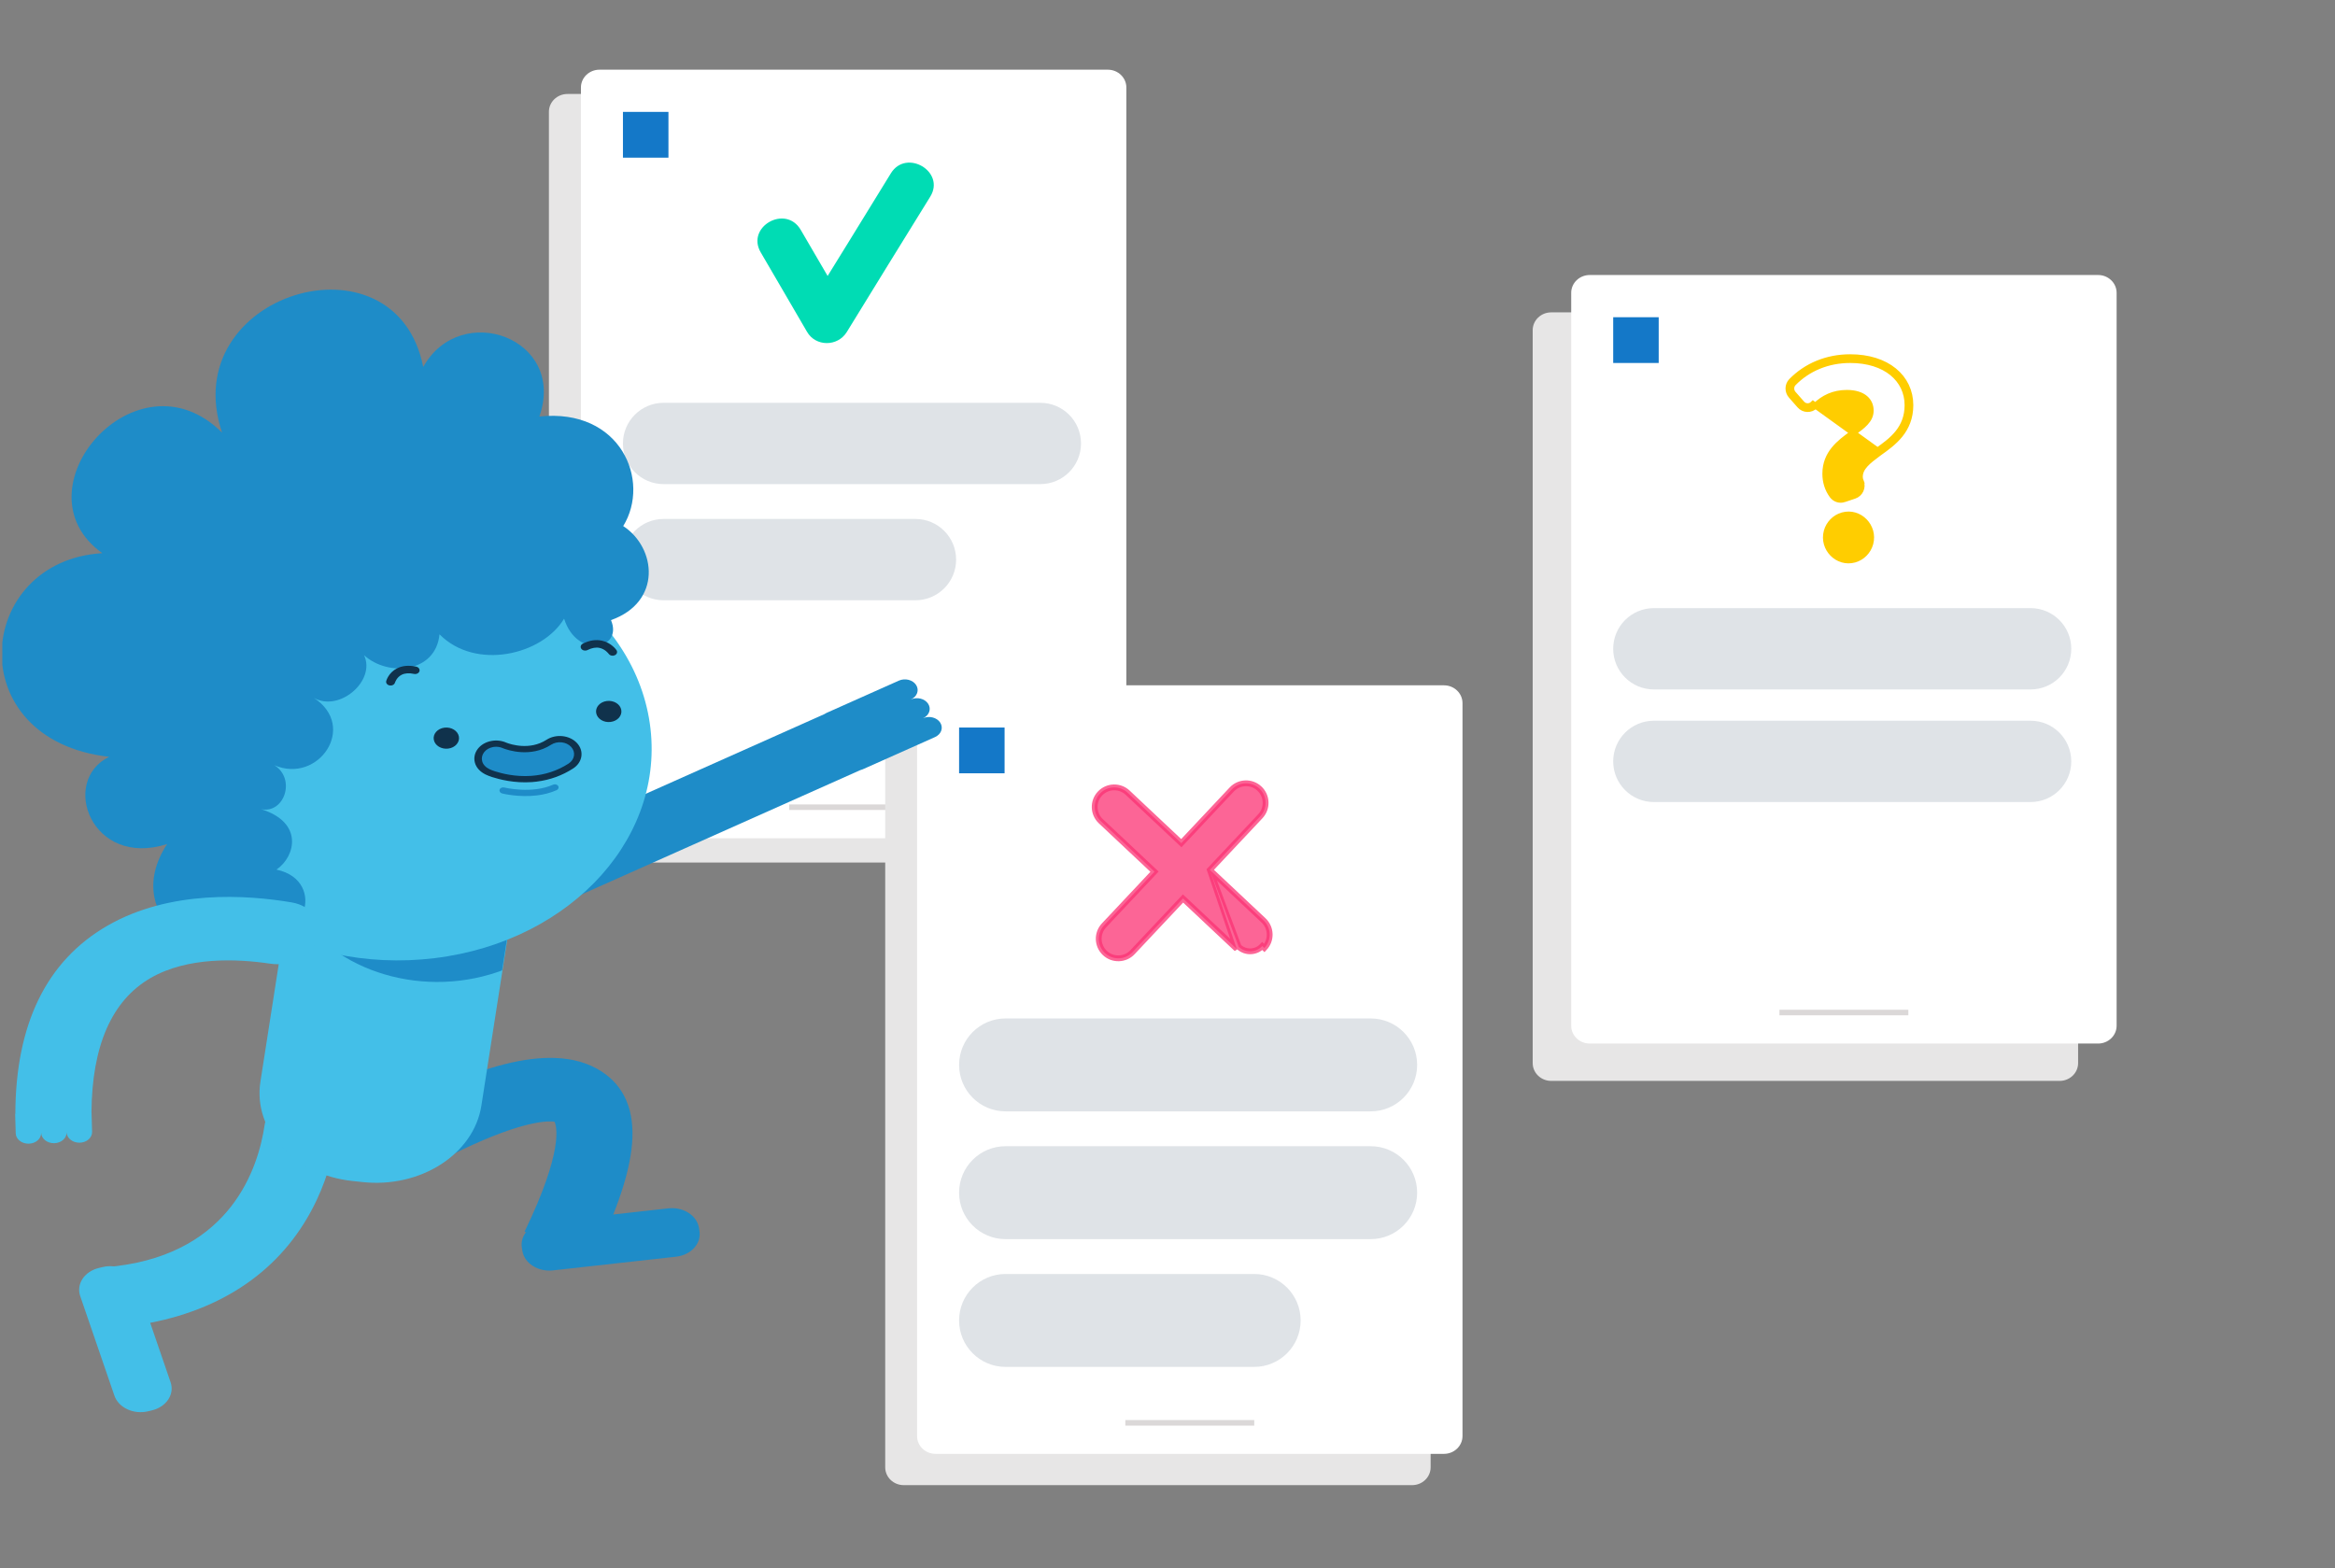 <svg width="201" height="135" viewBox="0 0 201 135" fill="none" xmlns="http://www.w3.org/2000/svg">
<rect x="0" y="0" width="201" height="135" fill="#808080" stroke="none"/>
<g clip-path="url(#clip0_345_775)">
<path d="M178.887 91.522V28.427C178.887 27.579 178.173 26.892 177.292 26.892H133.532C132.65 26.892 131.936 27.579 131.936 28.427V91.522C131.936 92.37 132.65 93.057 133.532 93.057H177.292C178.173 93.057 178.887 92.37 178.887 91.522Z" fill="#E7E6E6"/>
<path d="M182.201 88.306V25.211C182.201 24.363 181.488 23.676 180.606 23.676H136.846C135.965 23.676 135.251 24.363 135.251 25.211V88.306C135.251 89.154 135.965 89.841 136.846 89.841H180.606C181.488 89.841 182.201 89.154 182.201 88.306Z" fill="white"/>
<path d="M142.783 27.31H138.866V31.25H142.783V27.31Z" fill="#1478C8"/>
<path d="M164.273 86.931H153.177V87.409H164.273V86.931Z" fill="#DBD8D8"/>
<path d="M174.797 52.355H142.366C140.433 52.355 138.866 53.922 138.866 55.855C138.866 57.788 140.433 59.355 142.366 59.355H174.797C176.73 59.355 178.297 57.788 178.297 55.855C178.297 53.922 176.73 52.355 174.797 52.355Z" fill="#DFE3E7"/>
<path d="M174.797 62.049H142.366C140.433 62.049 138.866 63.616 138.866 65.549C138.866 67.482 140.433 69.049 142.366 69.049H174.797C176.73 69.049 178.297 67.482 178.297 65.549C178.297 63.616 176.73 62.049 174.797 62.049Z" fill="#DFE3E7"/>
<path d="M156.07 34.777C155.798 35.044 155.365 35.03 155.113 34.743L154.37 33.899C154.139 33.635 154.142 33.231 154.388 32.98C155.612 31.731 157.315 31 159.269 31C162.33 31 164.2 32.656 164.2 34.88C164.2 36.93 162.84 37.919 161.625 38.784L156.07 34.777ZM161.773 38.986C162.98 38.126 164.45 37.07 164.45 34.88C164.45 33.692 163.949 32.651 163.04 31.912C162.136 31.176 160.843 30.75 159.269 30.75C157.25 30.75 155.483 31.506 154.209 32.805L154.209 32.805C153.868 33.153 153.868 33.706 154.182 34.064L154.182 34.064L154.925 34.908C154.925 34.908 154.925 34.908 154.925 34.908C155.272 35.304 155.871 35.322 156.245 34.955L156.245 34.955C156.958 34.254 157.835 33.82 158.978 33.82C159.726 33.82 160.239 34.013 160.561 34.288C160.88 34.56 161.036 34.933 161.036 35.349C161.036 35.751 160.872 36.077 160.588 36.388C160.31 36.692 159.934 36.967 159.505 37.274H159.502L159.436 37.322C159.419 37.335 159.401 37.348 159.383 37.361C158.364 38.107 157.123 39.017 157.123 40.785C157.123 41.478 157.32 42.112 157.716 42.654C157.951 42.975 158.362 43.111 158.741 42.985L158.741 42.984L159.627 42.687C159.627 42.687 159.627 42.687 159.627 42.687C160.122 42.521 160.391 41.964 160.189 41.47L159.958 41.564L160.19 41.471C160.132 41.327 160.102 41.186 160.102 41.057C160.102 40.645 160.276 40.307 160.577 39.978C160.861 39.668 161.239 39.385 161.664 39.067C161.7 39.04 161.736 39.013 161.773 38.986ZM158.609 44.362L158.609 44.362C157.947 44.548 157.423 45.083 157.242 45.751L157.242 45.751C156.849 47.207 158.187 48.584 159.638 48.179L159.638 48.179C160.299 47.994 160.823 47.459 161.004 46.791L161.004 46.791C161.398 45.335 160.06 43.956 158.609 44.362Z" fill="#FFCD00" stroke="#FFCD00" stroke-width="0.5"/>
<path d="M94.202 72.72V9.625C94.202 8.778 93.488 8.091 92.607 8.091H48.846C47.965 8.091 47.251 8.778 47.251 9.625V72.72C47.251 73.568 47.965 74.255 48.846 74.255H92.606C93.488 74.255 94.201 73.568 94.201 72.72H94.202Z" fill="#E7E6E6"/>
<path d="M96.958 70.63V7.535C96.958 6.687 96.244 6 95.363 6H51.602C50.721 6 50.007 6.687 50.007 7.535V70.63C50.007 71.478 50.721 72.165 51.602 72.165H95.362C96.243 72.165 96.958 71.478 96.958 70.63Z" fill="white"/>
<path d="M57.541 9.633H53.624V13.573H57.541V9.633Z" fill="#1478C8"/>
<path d="M79.029 69.255H67.932V69.732H79.029V69.255Z" fill="#DBD8D8"/>
<path d="M89.555 34.678H57.124C55.191 34.678 53.624 36.245 53.624 38.178C53.624 40.111 55.191 41.678 57.124 41.678H89.555C91.487 41.678 93.055 40.111 93.055 38.178C93.055 36.245 91.487 34.678 89.555 34.678Z" fill="#DFE3E7"/>
<path d="M78.804 44.678H57.124C55.191 44.678 53.624 46.245 53.624 48.178C53.624 50.111 55.191 51.678 57.124 51.678H78.804C80.737 51.678 82.304 50.111 82.304 48.178C82.304 46.245 80.737 44.678 78.804 44.678Z" fill="#DFE3E7"/>
<path d="M65.481 21.722C66.802 23.998 68.149 26.281 69.468 28.563C70.214 29.856 72.095 29.855 72.885 28.596C75.277 24.703 77.665 20.822 80.079 16.928C81.407 14.775 78.014 12.776 76.69 14.916C74.296 18.816 71.91 22.69 69.496 26.584C70.635 26.602 71.78 26.6 72.911 26.623C71.592 24.341 70.245 22.058 68.924 19.783C67.626 17.577 64.203 19.523 65.481 21.722Z" fill="#00DCB4"/>
<path d="M123.151 126.323V63.228C123.151 62.38 122.437 61.693 121.555 61.693H77.795C76.914 61.693 76.2 62.38 76.2 63.228V126.323C76.2 127.171 76.914 127.858 77.795 127.858H121.555C122.437 127.858 123.151 127.171 123.151 126.323Z" fill="#E7E6E6"/>
<path d="M125.894 123.63V60.535C125.894 59.687 125.18 59 124.298 59H80.537C79.656 59 78.942 59.687 78.942 60.535V123.63C78.942 124.478 79.656 125.165 80.537 125.165H124.298C125.18 125.165 125.894 124.478 125.894 123.63Z" fill="white"/>
<path opacity="0.75" d="M104.146 74.895L108.766 79.237L108.766 79.237C109.442 79.875 109.477 80.939 108.839 81.618C108.839 81.618 108.839 81.618 108.839 81.618L108.657 81.447C108.386 81.737 108.024 81.888 107.656 81.899C107.288 81.911 106.917 81.782 106.629 81.511L104.146 74.895ZM104.146 74.895L108.488 70.275C109.127 69.596 109.092 68.532 108.416 67.894L108.416 67.893C107.737 67.255 106.672 67.29 106.034 67.966L106.034 67.966L101.69 72.588L97.07 68.244C97.07 68.244 97.07 68.244 97.07 68.244C96.392 67.606 95.327 67.641 94.689 68.317L94.689 68.317C94.05 68.996 94.086 70.06 94.761 70.698L94.762 70.699L99.382 75.043L95.038 79.665C95.038 79.665 95.038 79.665 95.038 79.665C94.4 80.343 94.435 81.408 95.111 82.046L95.111 82.046C95.449 82.365 95.886 82.516 96.317 82.502C96.749 82.489 97.174 82.311 97.493 81.971C97.493 81.971 97.493 81.971 97.493 81.971L101.836 77.35L106.458 81.693C106.458 81.693 106.458 81.693 106.458 81.693L104.146 74.895Z" fill="#FA3273" stroke="#FA3273" stroke-width="0.5"/>
<path d="M86.476 62.634H82.56V66.574H86.476V62.634Z" fill="#1478C8"/>
<path d="M107.967 122.256H96.87V122.733H107.967V122.256Z" fill="#DBD8D8"/>
<path d="M117.99 87.679H86.56C84.35 87.679 82.56 89.47 82.56 91.679C82.56 93.888 84.35 95.679 86.56 95.679H117.99C120.199 95.679 121.99 93.888 121.99 91.679C121.99 89.47 120.199 87.679 117.99 87.679Z" fill="#DFE3E7"/>
<path d="M117.99 98.679H86.559C84.35 98.679 82.559 100.47 82.559 102.679C82.559 104.888 84.35 106.679 86.559 106.679H117.99C120.199 106.679 121.99 104.888 121.99 102.679C121.99 100.47 120.199 98.679 117.99 98.679Z" fill="#DFE3E7"/>
<path d="M107.961 109.679H86.559C84.35 109.679 82.559 111.47 82.559 113.679C82.559 115.888 84.35 117.679 86.559 117.679H107.961C110.17 117.679 111.961 115.888 111.961 113.679C111.961 111.47 110.17 109.679 107.961 109.679Z" fill="#DFE3E7"/>
<path fill-rule="evenodd" clip-rule="evenodd" d="M77.079 60.811L77.079 60.811L78.411 60.217C78.947 59.978 79.149 59.422 78.863 58.975L78.862 58.974C78.576 58.527 77.909 58.358 77.374 58.597L71.147 61.375C71.078 61.406 71.013 61.443 70.955 61.484L45.791 72.709C44.196 73.421 43.593 75.077 44.446 76.409C45.299 77.74 47.285 78.242 48.88 77.531L74.039 66.308C74.114 66.29 74.189 66.265 74.26 66.233L80.487 63.456C81.022 63.217 81.224 62.661 80.938 62.214L80.937 62.213C80.652 61.768 79.99 61.599 79.456 61.833C79.986 61.593 80.186 61.039 79.9 60.594L79.9 60.593C79.614 60.146 78.947 59.978 78.411 60.217L77.079 60.811Z" fill="#1E8CC8"/>
<path fill-rule="evenodd" clip-rule="evenodd" d="M9.804 109.024L10.04 108.998C19.884 107.781 22.229 100.581 22.78 96.849C22.969 95.569 24.243 94.594 25.788 94.558L25.834 94.556C27.741 94.512 29.254 95.895 29.014 97.473C28.775 99.051 28.273 101.167 27.259 103.318C24.606 108.944 19.676 112.568 12.929 113.884L14.685 118.999C15.043 120.04 14.321 121.124 13.075 121.422L12.752 121.499C11.506 121.798 10.206 121.195 9.849 120.156L6.905 111.582C6.547 110.542 7.269 109.457 8.515 109.16L8.838 109.083C9.162 109.005 9.49 108.988 9.804 109.024Z" fill="#43BFE8"/>
<path d="M47.755 91.081C45.192 90.995 42.004 91.799 38.127 93.499C36.472 94.224 34.928 95.007 33.688 95.676C32.097 96.534 31.71 98.337 32.841 99.605C33.873 100.761 35.8 101.05 37.251 100.268C38.257 99.725 39.481 99.098 40.77 98.519C45.518 96.382 47.359 96.508 47.734 96.571C47.91 96.933 48.551 99.011 45.153 106.044L51.23 108.089C53.156 104.102 54.196 100.963 54.406 98.491C54.651 95.624 53.762 93.518 51.763 92.232C50.651 91.517 49.32 91.132 47.754 91.081L47.755 91.081Z" fill="#1E8CC8"/>
<path d="M57.53 104.029L46.937 105.208C45.653 105.351 44.749 106.336 44.921 107.408L44.965 107.686C45.136 108.758 46.317 109.513 47.602 109.369L58.196 108.191C59.48 108.048 60.384 107.063 60.212 105.99L60.168 105.712C59.996 104.64 58.816 103.886 57.53 104.029Z" fill="#1E8CC8"/>
<path d="M36.535 67.515L35.644 67.418C30.637 66.874 26.051 69.82 25.399 73.998L22.418 93.12C21.766 97.298 25.297 101.125 30.303 101.669L31.194 101.765C36.2 102.309 40.787 99.363 41.438 95.186L44.42 76.063C45.072 71.885 41.541 68.058 36.535 67.515Z" fill="#43BFE8"/>
<path d="M25.441 73.823L24.913 77.211C27.536 82.965 35.199 85.948 42.195 83.886C42.547 83.783 42.888 83.668 43.222 83.544L44.417 75.883C45.053 71.803 41.605 68.065 36.715 67.534L35.447 67.397C30.557 66.866 26.077 69.743 25.441 73.823Z" fill="#1E8CC8"/>
<path d="M37.427 82.487C49.362 81.023 57.614 71.763 55.86 61.804C54.105 51.846 43.008 44.96 31.073 46.424C19.139 47.888 10.886 57.148 12.641 67.107C14.396 77.065 25.493 83.951 37.427 82.487Z" fill="#43BFE8"/>
<path d="M46.43 35.858C48.787 29.114 39.657 25.826 36.43 31.592C34.062 19.578 15.083 25.266 19.116 37.245C11.74 29.908 1.178 42.192 8.806 47.623C-2.196 48.291 -3.472 63.705 9.395 65.156C5.133 67.233 7.862 74.751 14.383 72.667C10.06 79.273 18.664 84.41 22.232 79.475C25.95 82.051 28.348 75.844 23.799 74.866C25.44 73.746 26.157 70.799 22.467 69.66C24.472 70.087 25.503 67.058 23.615 65.878C27.4 67.522 30.813 62.564 27.023 60.084C29.212 61.33 32.376 58.606 31.338 56.405C33.387 58.278 37.506 57.959 37.834 54.608C40.927 57.741 46.673 56.406 48.558 53.261C49.664 56.77 53.666 55.916 52.595 53.386C56.979 51.835 56.52 47.169 53.647 45.29C56.042 41.401 53.441 35.113 46.43 35.859L46.43 35.858Z" fill="#1E8CC8"/>
<path fill-rule="evenodd" clip-rule="evenodd" d="M47.239 63.904C47.916 63.466 48.89 63.57 49.414 64.135L49.413 64.134C49.937 64.7 49.813 65.513 49.136 65.95C47.993 66.687 46.813 66.989 45.75 67.063C45.575 67.075 45.401 67.081 45.226 67.082C45.056 67.083 44.885 67.078 44.716 67.069C44.555 67.06 44.395 67.046 44.235 67.028C44.085 67.012 43.936 66.99 43.788 66.966C43.65 66.943 43.514 66.917 43.378 66.888C43.255 66.862 43.132 66.834 43.011 66.802C42.657 66.712 42.291 66.608 41.97 66.452C41.582 66.264 41.289 65.963 41.191 65.594C41.007 64.896 41.536 64.206 42.373 64.052C42.759 63.981 43.142 64.038 43.462 64.187C43.807 64.32 45.627 64.944 47.239 63.904ZM43.224 68.31C43.302 68.33 44.681 68.667 46.228 68.477C46.786 68.409 47.365 68.272 47.914 68.026C48.071 67.956 48.129 67.794 48.045 67.664C47.961 67.533 47.767 67.484 47.611 67.554C45.78 68.374 43.433 67.804 43.41 67.798C43.24 67.755 43.06 67.835 43.01 67.977C42.958 68.119 43.055 68.267 43.224 68.31Z" fill="#1E8CC8"/>
<path fill-rule="evenodd" clip-rule="evenodd" d="M52.925 56.409C52.882 56.429 52.836 56.442 52.791 56.448L52.789 56.449C52.638 56.468 52.481 56.409 52.4 56.292C52.399 56.292 52.399 56.292 52.398 56.291C52.379 56.265 52.096 55.883 51.611 55.779C51.297 55.712 50.947 55.775 50.57 55.964C50.388 56.056 50.151 56.007 50.041 55.855C49.931 55.702 49.989 55.504 50.172 55.413C50.736 55.128 51.288 55.043 51.813 55.157C52.63 55.335 53.052 55.947 53.069 55.973C53.174 56.126 53.11 56.321 52.925 56.409ZM33.679 59.015C33.633 59.02 33.585 59.019 33.536 59.01C33.329 58.97 33.2 58.798 33.248 58.627C33.256 58.597 33.449 57.91 34.17 57.544C34.633 57.308 35.191 57.257 35.83 57.394C36.036 57.438 36.16 57.614 36.108 57.786C36.055 57.958 35.844 58.062 35.638 58.018C35.212 57.927 34.855 57.952 34.578 58.091C34.148 58.306 34.01 58.741 34 58.77L34 58.772C33.962 58.903 33.831 58.997 33.68 59.016L33.679 59.015ZM52.559 62.153C53.156 62.08 53.569 61.617 53.481 61.119C53.393 60.621 52.838 60.277 52.242 60.35C51.645 60.423 51.232 60.886 51.32 61.384C51.408 61.882 51.962 62.227 52.559 62.153ZM46.2 67.291C46.06 67.308 45.92 67.322 45.777 67.332C45.596 67.344 45.412 67.35 45.229 67.351C45.054 67.352 44.874 67.347 44.695 67.337C44.529 67.327 44.36 67.313 44.193 67.293C44.038 67.275 43.881 67.253 43.727 67.228C43.584 67.204 43.44 67.177 43.3 67.147C43.173 67.12 43.044 67.09 42.918 67.057C42.549 66.963 42.158 66.851 41.809 66.682C41.322 66.446 40.991 66.079 40.877 65.65C40.771 65.242 40.859 64.824 41.128 64.472C41.398 64.121 41.815 63.878 42.304 63.789C42.747 63.707 43.209 63.763 43.607 63.946C43.95 64.078 45.595 64.623 47.042 63.69C47.858 63.162 49.036 63.288 49.668 63.97C49.974 64.3 50.107 64.709 50.044 65.123C49.98 65.537 49.727 65.906 49.332 66.161C48.388 66.771 47.335 67.149 46.198 67.289L46.2 67.291ZM42.528 64.301C42.5 64.304 42.471 64.308 42.443 64.313C42.122 64.372 41.848 64.532 41.672 64.762C41.495 64.993 41.436 65.268 41.507 65.536C41.581 65.817 41.803 66.059 42.134 66.219C42.426 66.361 42.775 66.46 43.108 66.545C43.225 66.575 43.343 66.603 43.46 66.628C43.59 66.655 43.721 66.68 43.852 66.702C43.994 66.726 44.139 66.746 44.281 66.762C44.433 66.779 44.589 66.793 44.741 66.801C44.904 66.81 45.068 66.815 45.228 66.814C45.394 66.813 45.562 66.808 45.726 66.796C46.9 66.714 47.981 66.358 48.942 65.739C49.202 65.571 49.367 65.329 49.409 65.057C49.451 64.785 49.363 64.517 49.162 64.299C48.747 63.852 47.974 63.769 47.438 64.116C45.682 65.249 43.708 64.576 43.33 64.43C43.323 64.427 43.316 64.424 43.309 64.421C43.07 64.309 42.797 64.268 42.531 64.3L42.528 64.301ZM39.502 63.414C39.589 63.912 39.177 64.375 38.58 64.448C37.983 64.521 37.428 64.177 37.341 63.679C37.253 63.181 37.666 62.718 38.262 62.645C38.859 62.572 39.414 62.916 39.502 63.414Z" fill="#10324C"/>
<path fill-rule="evenodd" clip-rule="evenodd" d="M1.321 95.877C1.321 95.877 1.321 95.878 1.321 95.878L1.321 95.877L1.321 95.877ZM7.874 95.755C7.919 90.027 9.622 86.146 12.933 84.215C16.137 82.348 20.429 82.541 23.252 82.963C24.997 83.225 26.715 82.402 27.327 81.013C27.967 79.576 26.922 77.998 25.122 77.692C21.211 77.026 14.603 76.595 9.221 79.71C4.004 82.73 1.347 88.169 1.321 95.877L1.654 95.878L1.306 95.885L1.304 95.882L1.353 97.569C1.367 98.074 1.87 98.473 2.474 98.462C3.079 98.45 3.557 98.031 3.544 97.526C3.559 98.031 4.061 98.431 4.665 98.42C5.27 98.408 5.749 97.988 5.736 97.484C5.75 97.989 6.253 98.388 6.857 98.377C7.462 98.365 7.941 97.946 7.927 97.441L7.879 95.755L7.874 95.755Z" fill="#43BFE8"/>
</g>
<defs>
<clipPath id="clip0_345_775">
<rect width="200" height="135" fill="white" transform="translate(0.2)"/>
</clipPath>
</defs>
</svg>
